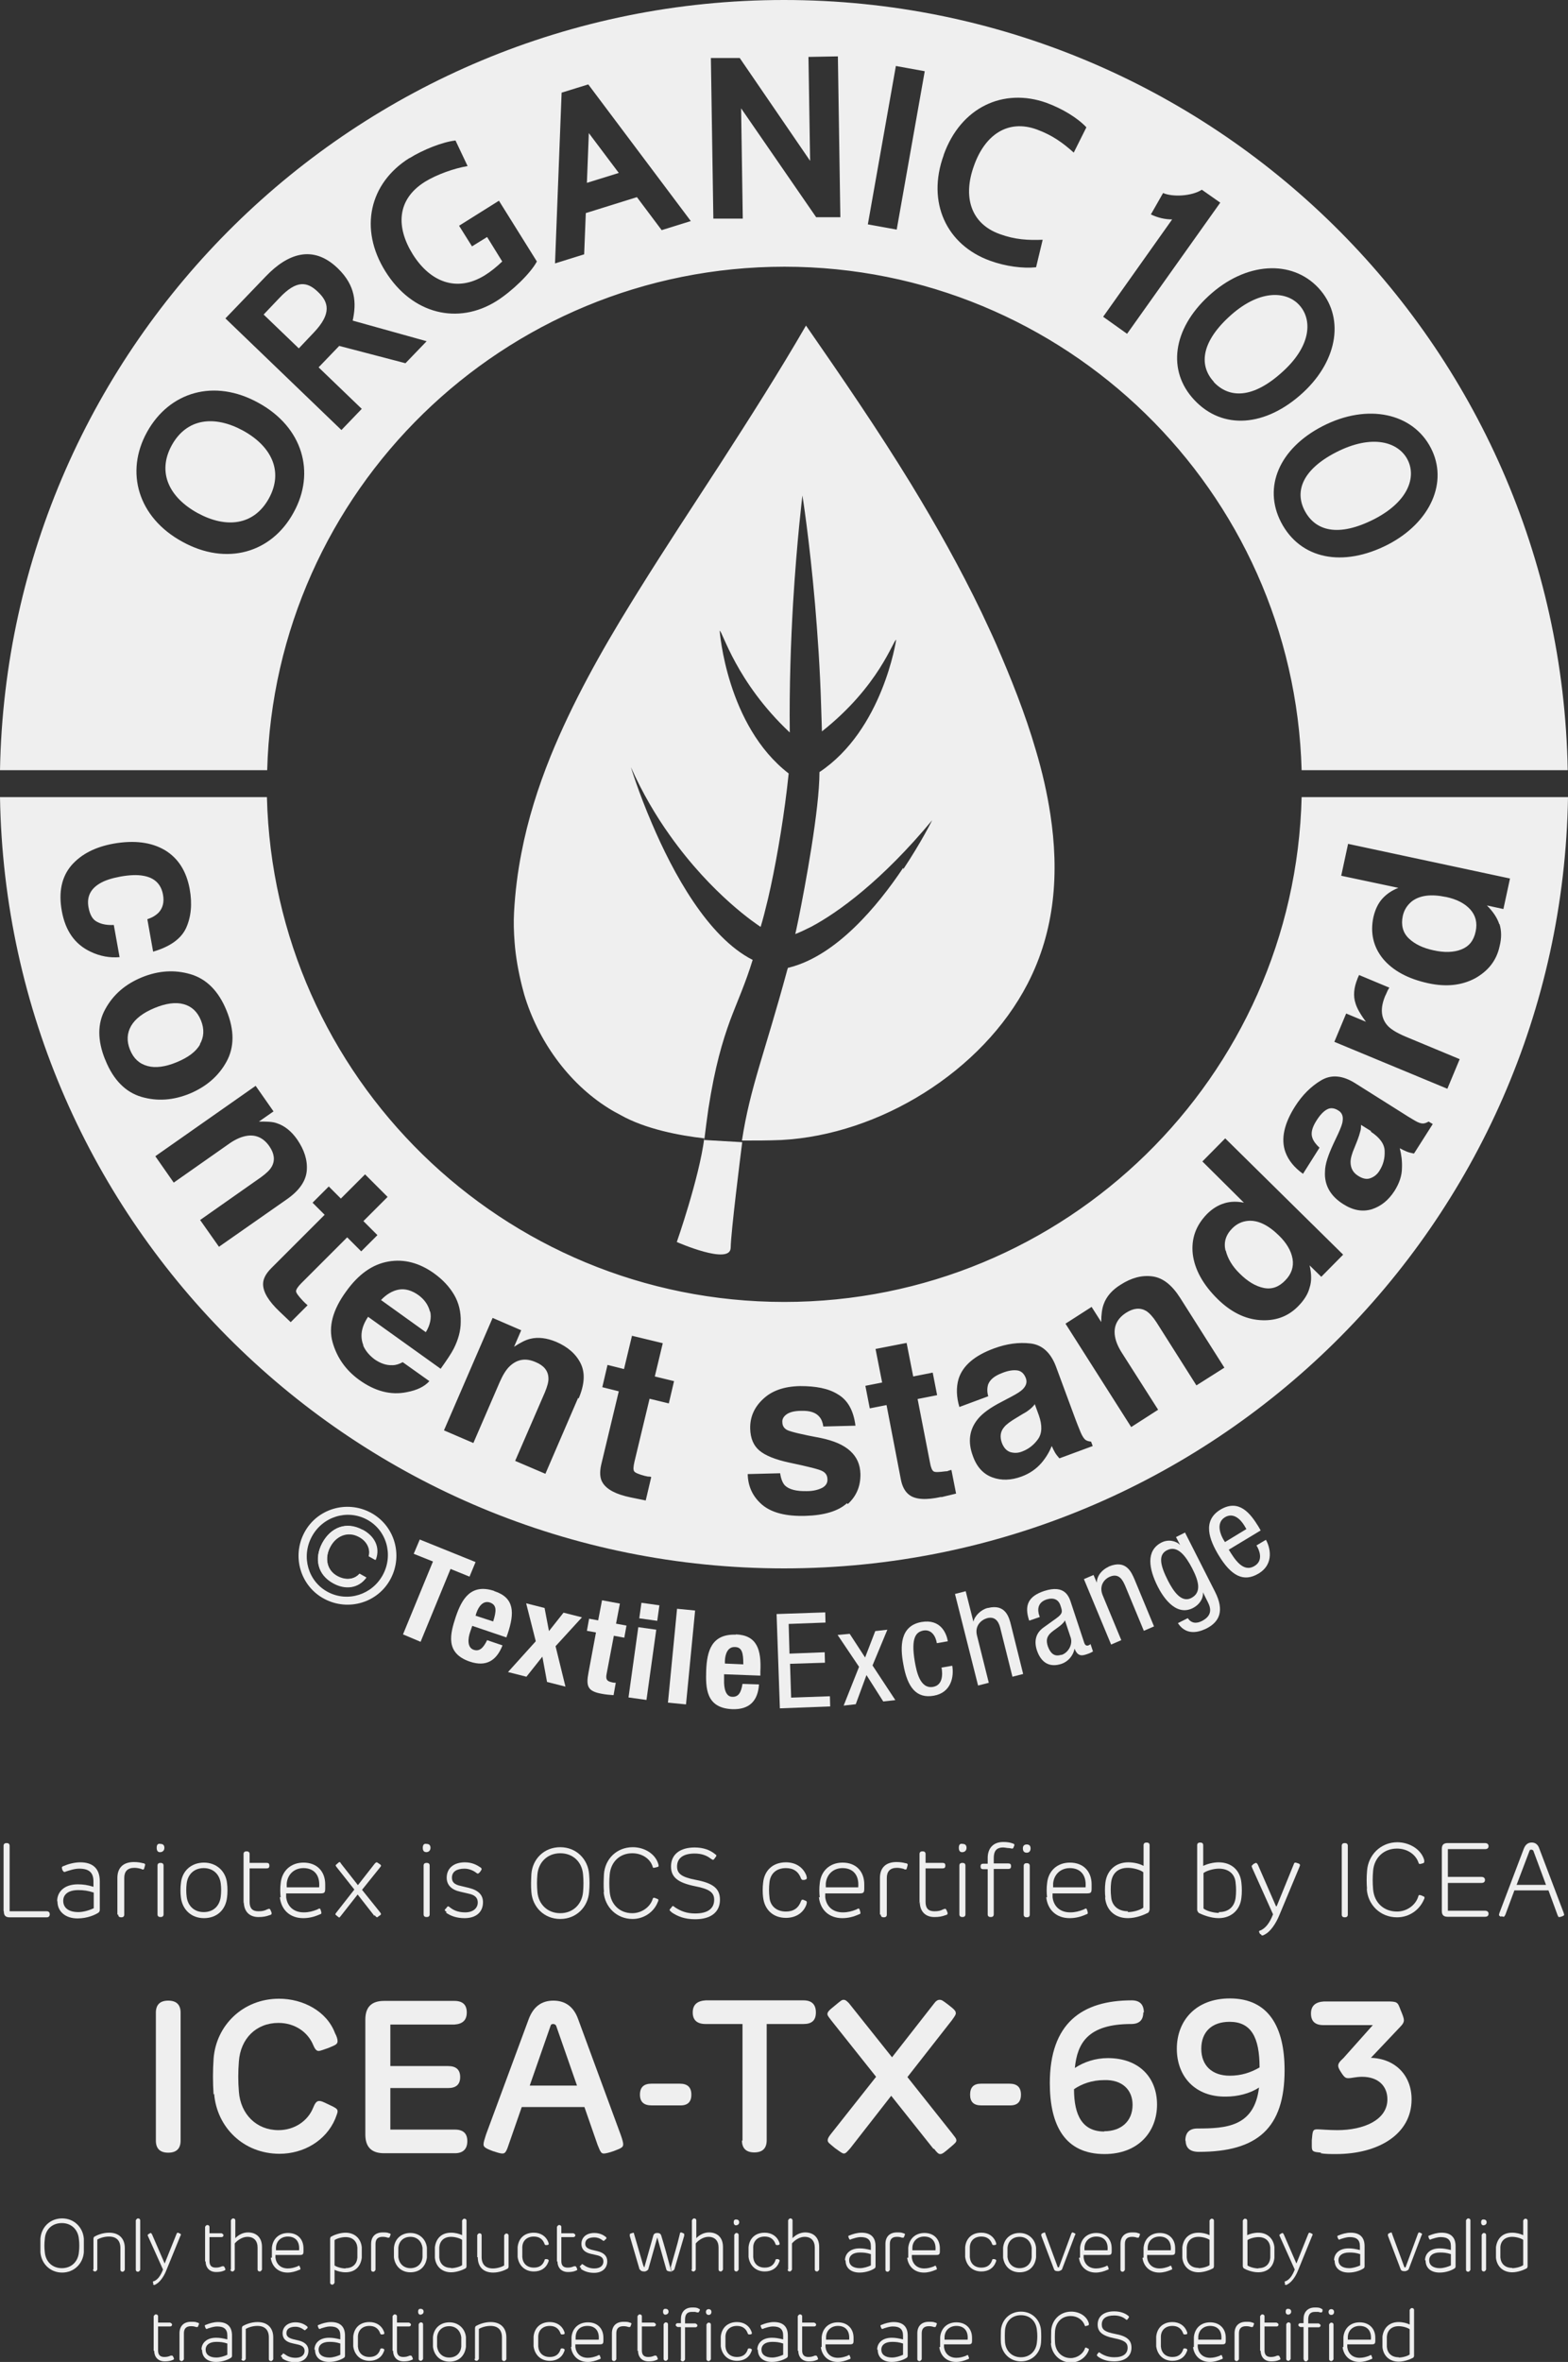 <?xml version="1.0" encoding="UTF-8"?>
<svg id="Livello_2" data-name="Livello 2" xmlns="http://www.w3.org/2000/svg" viewBox="0 0 57.04 85.9">
  <rect x="0" y="0" width="57.04" height="85.9" fill="#333333" stroke="none"/>
  <defs>
    <style>
      .cls-1 {
        fill: #efefef;
      }
    </style>
  </defs>
  <g id="uuid-f369e71c-c878-4a06-94ce-e486f441be12">
    <g id="uuid-1dece1e9-f470-4b99-9de0-53f31a9fe100">
      <g>
        <path class="cls-1" d="M13.66,56.74l-.25-.14c.07-.25-.05-.55-.37-.71-.4-.21-.82-.02-1.03.37-.21.4-.13.85.26,1.07.31.17.63.11.8-.09l.25.14c-.29.4-.77.44-1.19.21-.58-.31-.71-.9-.41-1.47.31-.57.87-.79,1.45-.48.42.22.66.63.48,1.1h0Z"/>
        <path class="cls-1" d="M47.46,18.57c.38.73,1.21.99,2.55.3,1.23-.64,1.52-1.53,1.19-2.16s-1.27-.94-2.6-.26c-1.24.64-1.5,1.43-1.14,2.12Z"/>
        <path class="cls-1" d="M28.53,9.7c10.22,0,18.54,8.15,18.82,18.31h9.68C56.75,12.49,44.09,0,28.52,0S.28,12.49,0,28.01h9.72c.27-10.16,8.59-18.31,18.82-18.31h-.01ZM52.05,16.29c.64,1.23,0,2.7-1.55,3.51-1.65.85-3.2.54-3.9-.81-.66-1.28-.06-2.68,1.51-3.49,1.65-.85,3.29-.47,3.94.79ZM47.96,10.47c.95,1.02.74,2.6-.55,3.8-1.36,1.26-2.94,1.38-3.97.27-.99-1.06-.78-2.57.52-3.77,1.36-1.26,3.04-1.33,4-.3ZM41.86,7.81l.45-.79c.34.15,1.04.12,1.41-.12l.67.47-3.39,4.77-.87-.62,2.51-3.54c-.26,0-.52-.06-.77-.18h0ZM34.33,5.63c.62-1.73,2.17-2.45,3.74-1.89.57.21,1.12.54,1.45.89l-.46.92c-.39-.35-.77-.63-1.34-.84-1.07-.39-1.9.21-2.29,1.32-.4,1.1-.14,2.09.93,2.48.57.21,1.05.23,1.57.21l-.24,1c-.47.05-1.11-.03-1.68-.24-1.57-.57-2.31-2.11-1.68-3.84h0ZM32.59,2.4l1.05.19-1.02,5.76-1.05-.19s1.02-5.76,1.02-5.76ZM26.91,2.11l2.56,3.74-.06-3.78,1.07-.02.09,5.85h-.88l-2.73-3.96.06,4.01h-1.07l-.09-5.84s1.05,0,1.05,0ZM20.43,3.37l.97-.3,3.73,4.97-1.06.33-.9-1.2-1.86.58-.06,1.5-1.06.33.24-6.21ZM14.9,5.75c.48-.3,1.2-.59,1.67-.64l.44.93c-.48.08-1.11.3-1.55.57-1.04.65-1.05,1.66-.45,2.63.63,1.01,1.6,1.41,2.63.77.21-.13.42-.3.63-.5l-.55-.89-.55.34-.47-.75,1.45-.91,1.38,2.21c-.23.43-.9,1.08-1.47,1.44-1.39.87-3.06.49-4.04-1.08-.97-1.55-.58-3.21.87-4.12h0ZM9.68,10.04c.78-.81,1.7-1.16,2.61-.28.65.63.68,1.26.54,1.9l2.69.75-.77.8-2.41-.63-.75.78,1.57,1.51-.74.77-4.22-4.06,1.48-1.54ZM6.63,19.7c-1.61-.88-2.09-2.53-1.28-3.99s2.44-1.95,4.05-1.06c1.61.88,2.09,2.53,1.28,3.99-.8,1.47-2.44,1.95-4.05,1.06Z"/>
        <polygon class="cls-1" points="21.42 4.84 21.35 6.65 22.51 6.29 21.42 4.84"/>
        <path class="cls-1" d="M44.15,13.89c.56.6,1.43.63,2.54-.4,1.02-.94,1.05-1.88.57-2.4s-1.48-.57-2.57.45c-1.02.95-1.06,1.78-.53,2.35h-.01Z"/>
        <path class="cls-1" d="M8.84,15.66c-1.03-.56-2.04-.46-2.59.53-.55,1-.08,1.91.94,2.47,1.03.56,2.04.46,2.59-.53.55-1,.08-1.91-.94-2.47Z"/>
        <path class="cls-1" d="M11.57,10.62c-.39-.38-.78-.45-1.41.22l-.57.6,1.28,1.23.54-.57c.67-.7.54-1.12.16-1.48Z"/>
        <path class="cls-1" d="M7.27,37.98c.15-.26.17-.55.04-.87s-.34-.51-.63-.59-.65-.03-1.06.14-.7.39-.85.65c-.15.26-.17.55-.04.87s.34.51.64.59c.29.08.65.03,1.06-.14s.7-.38.85-.65h0Z"/>
        <path class="cls-1" d="M15.64,47.7c-.06-.24-.2-.44-.42-.6-.24-.17-.48-.24-.71-.2-.23.04-.45.17-.65.38l1.63,1.17c.16-.26.21-.52.16-.75h-.01Z"/>
        <path class="cls-1" d="M37.65,51.06c-.05.07-.11.13-.17.18-.06.05-.15.12-.27.18l-.23.14c-.22.13-.37.24-.45.34-.14.16-.16.35-.09.56.07.19.17.3.31.35.14.04.28.04.43-.02.24-.09.43-.24.58-.45s.16-.5.03-.87l-.15-.41h0Z"/>
        <path class="cls-1" d="M49.88,41.14l-.37-.23c0,.09,0,.17-.03.25-.02.08-.05.18-.1.31l-.1.25c-.1.23-.15.41-.15.54,0,.21.08.38.27.5.17.11.32.14.45.09.14-.05.25-.14.33-.27.14-.22.2-.45.19-.71,0-.26-.18-.5-.5-.71v-.02Z"/>
        <path class="cls-1" d="M52.59,32.62c-.53-.11-.94-.06-1.23.16-.17.14-.28.31-.33.53-.07.33,0,.61.22.82s.52.35.89.43c.4.09.74.08,1.02-.03s.45-.32.52-.65c.07-.32,0-.59-.2-.81s-.5-.37-.88-.45h0Z"/>
        <path class="cls-1" d="M44.59,45.48c.07.29.24.58.51.84.29.29.58.46.87.52.29.06.55-.03.78-.27.23-.23.32-.5.27-.79s-.22-.58-.5-.85c-.39-.38-.76-.56-1.12-.53-.22.02-.41.11-.57.27-.24.24-.32.51-.25.81h.01Z"/>
        <path class="cls-1" d="M47.35,28.99c-.25,10.18-8.58,18.36-18.82,18.36s-18.57-8.18-18.82-18.36H0c.25,15.54,12.92,28.05,28.52,28.05s28.27-12.52,28.52-28.05h-9.69ZM2.25,33.14c-.13-.71,0-1.26.35-1.67.36-.41.87-.67,1.54-.79.75-.13,1.37-.05,1.86.24.48.29.78.76.9,1.41.1.55.05,1.02-.13,1.42-.18.39-.58.68-1.2.86l-.21-1.18c.16-.05.3-.13.41-.24.15-.16.21-.38.16-.65-.07-.39-.31-.62-.72-.69-.22-.04-.49-.03-.83.03-.32.06-.57.14-.75.25-.34.2-.48.49-.41.87.05.27.15.45.32.53.17.09.36.12.6.11l.21,1.17c-.35.03-.71-.03-1.06-.2-.57-.27-.91-.76-1.04-1.47h0ZM3.83,38.55c-.29-.71-.29-1.33,0-1.85.29-.53.73-.91,1.34-1.16.59-.24,1.18-.28,1.76-.11.58.17,1.02.61,1.31,1.32.29.71.29,1.33,0,1.86s-.74.91-1.33,1.16c-.61.25-1.19.29-1.77.12-.57-.17-1.01-.61-1.3-1.32v-.02ZM7.97,45.35l-.69-.98,2.22-1.56c.19-.14.32-.26.39-.39.12-.22.09-.47-.09-.73-.22-.32-.52-.45-.88-.37-.19.04-.4.14-.62.3l-1.98,1.39-.67-.96,3.65-2.56.65.93-.53.37c.27,0,.49,0,.65.06.28.09.53.29.74.59.26.38.38.75.35,1.13s-.27.73-.73,1.05l-2.46,1.72h0ZM10.57,48.08l-.4-.38c-.4-.38-.6-.71-.6-1,0-.19.1-.38.3-.58l1.94-1.94-.44-.44.59-.59.44.44.88-.88.82.82-.88.88.51.51-.59.59-.51-.51-1.67,1.67c-.13.13-.19.23-.19.29s.09.18.25.35c.02.02.05.05.08.08.03.03.06.05.09.08l-.62.62h0ZM13.21,48.93c.08.19.22.36.42.51.22.15.43.22.65.21.12,0,.24-.04.37-.11l.97.69c-.18.2-.45.33-.82.4-.58.12-1.16-.03-1.74-.45-.48-.35-.8-.8-.96-1.36s0-1.18.49-1.85c.45-.63.96-.99,1.54-1.09.57-.1,1.13.05,1.66.43.32.23.56.49.73.78.17.29.25.62.24.99,0,.32-.09.64-.25.96-.09.18-.26.43-.48.74l-2.64-1.89c-.25.37-.3.72-.17,1.04h-.01ZM21.03,50.84l-1.19,2.76-1.1-.47,1.08-2.49c.09-.22.14-.39.13-.53-.01-.26-.17-.45-.46-.57-.36-.16-.67-.11-.94.14-.14.13-.26.33-.37.58l-.96,2.22-1.07-.46,1.77-4.09,1.04.45-.26.6c.23-.15.42-.25.59-.29.29-.07.6-.03.94.11.42.18.72.44.89.78s.15.76-.07,1.28l-.02-.02ZM24.33,51.04l-.7-.17-.55,2.29c-.04.18-.05.29-.01.35.03.05.17.11.4.17.03,0,.07.02.11.02s.08,0,.11.02l-.2.85-.54-.11c-.54-.11-.88-.29-1.03-.54-.1-.16-.11-.38-.05-.65l.64-2.67-.6-.15.19-.81.6.15.29-1.21,1.12.27-.29,1.21.7.17s-.19.81-.19.81ZM30.81,54.67c-.32.29-.83.44-1.51.46-.7.02-1.22-.11-1.57-.4-.34-.29-.52-.66-.53-1.12l1.18-.03c.03.21.09.35.17.44.15.15.42.22.81.21.23,0,.41-.05.55-.12.13-.07.2-.18.19-.31,0-.13-.06-.23-.17-.29-.11-.07-.52-.17-1.23-.32-.51-.11-.87-.26-1.08-.44s-.32-.44-.33-.79c-.01-.41.14-.77.46-1.07.32-.31.77-.47,1.36-.48.56,0,1.02.08,1.37.3.36.21.57.59.64,1.14l-1.17.03c-.02-.15-.07-.27-.14-.35-.13-.16-.35-.23-.66-.22-.25,0-.43.05-.54.13s-.16.18-.15.28c0,.13.06.23.18.29s.53.16,1.23.29c.47.1.82.25,1.06.47s.36.49.37.83c.01.44-.14.81-.46,1.1l-.03-.03ZM34.24,54.44c-.54.12-.93.1-1.16-.07-.15-.11-.26-.3-.31-.57l-.52-2.7-.61.12-.16-.82.61-.12-.24-1.22,1.13-.22.24,1.22.71-.14.16.82-.71.14.45,2.31c.03.18.08.29.13.32.05.04.2.03.43,0,.03,0,.07,0,.11-.02s.08-.02.11-.03l.17.86s-.54.13-.54.13ZM38.54,53.04c-.06-.07-.12-.14-.16-.21s-.08-.15-.12-.24c-.09.22-.21.42-.37.61-.19.22-.43.39-.73.5-.38.14-.74.15-1.06.03-.33-.12-.57-.38-.71-.78-.19-.51-.13-.96.18-1.34.17-.21.46-.42.87-.63l.36-.19c.19-.1.33-.19.4-.26.13-.13.17-.26.12-.4-.06-.17-.17-.27-.31-.29-.14-.02-.33,0-.57.1-.26.1-.42.23-.49.4-.04.12-.05.27,0,.44l-1.05.39c-.11-.37-.12-.71-.03-1.02.15-.48.58-.85,1.29-1.11.46-.17.9-.23,1.33-.18.42.05.73.33.92.83l.71,1.92c.05.13.11.29.19.48.06.14.12.23.17.27s.12.06.21.07l.06.16-1.19.44h-.01ZM43.52,50.38l-1.45-2.29c-.13-.2-.25-.33-.37-.41-.22-.13-.46-.11-.73.06-.33.21-.47.5-.41.86.03.19.12.4.27.63l1.3,2.04-.98.63-2.39-3.76.95-.61.35.55c0-.27.03-.49.09-.65.1-.28.31-.52.62-.71.39-.25.77-.35,1.15-.3s.71.31,1.01.78l1.61,2.54-1.01.64h-.01ZM48.08,46.45l-.44-.43c.07.31.08.57,0,.81-.06.24-.21.47-.43.69-.37.37-.83.53-1.38.49-.55-.04-1.06-.3-1.53-.76-.54-.53-.84-1.08-.91-1.64-.06-.56.11-1.04.52-1.46.19-.19.4-.32.63-.39s.47-.07.71-.02l-1.51-1.5.83-.84,4.29,4.23-.8.81h0ZM51.42,41.95c-.1-.02-.18-.04-.25-.07s-.16-.07-.25-.12c.06.23.09.47.08.71,0,.29-.1.57-.27.84-.22.34-.49.56-.83.67-.34.1-.68.04-1.04-.19-.46-.29-.69-.69-.66-1.18,0-.27.12-.61.31-1.02l.17-.36c.09-.2.15-.35.16-.45.03-.18-.02-.31-.15-.39-.15-.1-.3-.11-.42-.04-.13.07-.26.21-.39.42-.15.24-.2.44-.14.61.04.12.13.24.26.36l-.6.95c-.32-.23-.53-.49-.64-.79-.17-.47-.05-1.03.35-1.66.26-.41.58-.73.95-.95s.78-.18,1.23.1l1.73,1.09c.12.08.27.17.44.27.13.08.23.11.3.11s.14-.03.21-.07l.15.09-.68,1.07h-.02ZM52.66,39.6l-4.12-1.71.43-1.03.72.3c-.21-.28-.33-.5-.38-.67-.09-.27-.06-.57.07-.89,0-.02.02-.04.02-.05s.02-.04.04-.09l1.1.46c-.04.06-.07.12-.09.17s-.04.09-.06.13c-.18.43-.16.78.06,1.05.12.15.35.29.68.43l1.97.82-.45,1.08h0ZM54.55,33.61c.07.23.08.5,0,.81-.11.51-.41.89-.89,1.16-.49.26-1.05.32-1.7.18-.74-.16-1.29-.46-1.65-.89-.35-.43-.47-.94-.35-1.51.06-.26.16-.49.32-.67.16-.18.36-.31.59-.4l-2.08-.44.25-1.16,5.89,1.26-.24,1.11-.6-.13c.22.22.37.44.45.68Z"/>
        <path class="cls-1" d="M32.85,31.57c-.93,1.39-2.42,3.17-4.11,3.61,0,0-.06.02-.08.02,0,.02-.02.06-.02.07-.83,3.07-1.35,4.26-1.65,6.21.49,0,.98,0,1.44-.02,3.56-.19,7.3-2.49,8.95-5.68,1.01-1.95,1.15-4.06.83-6.16-.12-.79-.3-1.57-.53-2.34h0c-.39-1.34-.91-2.63-1.44-3.85-.17-.39-.36-.78-.54-1.17-.77-1.6-1.64-3.15-2.56-4.66-1.2-1.96-2.51-3.87-3.82-5.76-.99,1.71-2.05,3.37-3.12,5.03h0c-1,1.54-2.01,3.07-2.98,4.63-.09.14-.17.28-.26.42-1.1,1.78-2.14,3.64-2.93,5.58h0c-.46,1.14-.83,2.31-1.06,3.51h0c-.14.71-.23,1.43-.27,2.16-.02.35-.01.73.02,1.1.04.54.14,1.08.27,1.6.03.1.05.2.08.3.49,1.65,1.59,3.21,3.06,4.13.14.09.29.17.44.25.92.52,2.17.75,3.05.85-.19,1.46-1,3.77-1,3.77,0,0,1.95.86,1.96.21.01-.59.36-3.37.42-3.84l-1.38-.08c.05-.42.1-.79.15-1.14.24-1.54.51-2.44.79-3.21h0c.27-.72.55-1.32.82-2.2-1.64-.83-2.91-3.19-3.66-4.95h0c-.5-1.16-.77-2.06-.77-2.06.42.94.91,1.77,1.41,2.47h0c1.55,2.19,3.19,3.26,3.31,3.34.08-.26.17-.61.27-1.03.25-1.07.52-2.58.69-4.01h0c.02-.18.04-.36.06-.54-2.26-1.74-2.51-5.19-2.51-5.19.1,0,.59,1.86,2.55,3.7-.02-1.69.04-3.32.12-4.7.14-2.31.34-3.92.34-3.92,0,0,.25,1.55.46,3.96.09,1.07.18,2.32.22,3.68h0c.01.31.02.62.03.94,2.09-1.65,2.6-3.34,2.7-3.33,0,0-.48,3.27-2.79,4.81,0,1.36-.52,4.14-.76,5.33h0c-.06.31-.11.51-.12.56.16-.06.35-.15.57-.26,1-.53,2.59-1.69,4.41-3.88,0,0-.39.79-1.05,1.78h0v-.04Z"/>
        <path class="cls-1" d="M13.48,55.01c-.87-.46-1.95-.14-2.41.73s-.14,1.95.73,2.41,1.95.14,2.41-.73.14-1.95-.73-2.41ZM13.93,57.27c-.39.73-1.28,1.01-2,.63-.72-.38-.98-1.28-.59-2.01.39-.73,1.28-1.01,2-.63.72.38.98,1.28.59,2.01Z"/>
        <path class="cls-1" d="M13.18,55.63c-.58-.31-1.14-.09-1.45.48-.31.57-.17,1.16.41,1.47.42.22.9.19,1.19-.21l-.25-.14c-.17.2-.48.26-.8.09-.4-.21-.48-.67-.26-1.07.21-.4.63-.59,1.03-.37.31.17.44.46.37.71l.25.14c.18-.47-.06-.88-.48-1.1h0Z"/>
        <polygon class="cls-1" points="17.3 56.81 15.27 55.99 15.05 56.51 15.75 56.79 14.66 59.44 15.3 59.71 16.39 57.06 17.08 57.34 17.3 56.81"/>
        <path class="cls-1" d="M17.98,57.86c-.85-.28-1.18.29-1.4.94-.2.61-.4,1.32.51,1.63.59.2.97-.03,1.19-.59l-.56-.19c-.14.29-.28.42-.49.35-.23-.08-.22-.39-.12-.67l.07-.2,1.24.42.05-.14c.25-.75.25-1.3-.48-1.54h-.01ZM17.94,58.97l-.64-.21.03-.1c.08-.23.24-.46.49-.38.26.09.24.31.12.69Z"/>
        <polygon class="cls-1" points="20.5 58.65 19.97 59.32 19.81 58.48 19.14 58.31 19.49 59.69 18.48 60.81 19.15 60.98 19.73 60.25 19.9 61.17 20.57 61.34 20.21 59.87 21.17 58.82 20.5 58.65"/>
        <path class="cls-1" d="M22.55,58.32l-.65-.12-.14.73-.33-.06-.08.44.33.06-.27,1.45c-.1.51-.03.69.48.78.15.03.29.04.43.05l.08-.45s-.1,0-.15-.02c-.19-.04-.22-.12-.18-.32l.26-1.37.38.07.08-.44-.38-.07.14-.73Z"/>
        <rect class="cls-1" x="23.34" y="58.29" width=".57" height=".66" transform="translate(-37.7 73.92) rotate(-82.06)"/>
        <rect class="cls-1" x="22.08" y="60.17" width="2.58" height=".66" transform="translate(-39.78 75.29) rotate(-82.06)"/>
        <rect class="cls-1" x="23.08" y="59.92" width="3.43" height=".66" transform="translate(-37.57 79.11) rotate(-84.46)"/>
        <path class="cls-1" d="M26.77,59.45c-.89-.03-1.05.6-1.08,1.29-.02.64-.02,1.38.95,1.42.62.02.93-.3.97-.9l-.6-.02c-.05.32-.15.48-.37.47-.24,0-.31-.31-.3-.61v-.21l1.32.05v-.15c.04-.79-.12-1.32-.89-1.35h0ZM26.37,60.5v-.1c.01-.24.1-.51.36-.5.27,0,.31.23.31.63l-.68-.03h.01Z"/>
        <polygon class="cls-1" points="28.78 61.74 28.74 60.51 30.01 60.47 30 60.09 28.72 60.14 28.69 59.06 30.03 59.01 30.02 58.64 28.25 58.7 28.37 62.13 30.2 62.06 30.19 61.69 28.78 61.74"/>
        <polygon class="cls-1" points="32.28 59.27 31.84 59.32 31.47 60.28 30.91 59.42 30.47 59.46 31.25 60.62 30.69 62.03 31.13 61.98 31.52 60.92 32.13 61.88 32.57 61.83 31.74 60.57 32.28 59.27"/>
        <path class="cls-1" d="M34.25,60.64c.05.27.04.65-.31.71-.48.08-.6-.58-.66-.91-.16-.93.07-1.09.31-1.14.3-.05.45.21.49.46l.4-.07c-.05-.29-.26-.82-.96-.7-.78.14-.78.89-.66,1.53.15.87.49,1.26,1.11,1.15.63-.11.74-.69.67-1.09l-.4.07h0Z"/>
        <path class="cls-1" d="M35.92,58.48c-.22.06-.46.27-.51.5h0l-.28-1.11-.39.1.84,3.33.39-.1-.43-1.72c-.09-.36.16-.57.37-.63.35-.09.45.22.49.41l.43,1.72.39-.1-.44-1.77c-.07-.29-.2-.79-.84-.63h-.02Z"/>
        <path class="cls-1" d="M39.6,59.84c-.12.04-.15-.06-.18-.16l-.45-1.36c-.08-.26-.23-.7-.98-.46-.58.19-.74.52-.55,1.08l.38-.13v-.02c-.04-.09-.17-.48.25-.62.26-.08.44,0,.51.23.07.21.09.28-.16.46l-.46.33c-.28.2-.35.49-.24.83.15.44.45.64.9.49.23-.08.42-.29.47-.55h0c.12.31.3.25.45.2.1-.03.19-.08.22-.1l-.09-.27s-.03.04-.08.05h0ZM38.61,60.18c-.26.09-.4-.06-.49-.3-.07-.21-.04-.33.06-.45.14-.16.47-.31.56-.5l.21.63c.08.25-.09.55-.34.63h0Z"/>
        <path class="cls-1" d="M40.33,56.98c-.23.1-.43.32-.43.58h0l-.12-.28-.35.15.99,2.38.37-.16-.68-1.64c-.14-.35.07-.59.27-.67.34-.14.47.15.55.33l.68,1.64.37-.16-.7-1.69c-.12-.28-.31-.75-.94-.49h-.01Z"/>
        <path class="cls-1" d="M43.12,55.73l-.34.17.15.29h0c-.14-.15-.43-.22-.68-.09-.58.3-.45.97-.14,1.59.15.3.63,1.13,1.29.79.23-.12.38-.34.36-.57h0l.15.3c.08.16.28.5-.18.74-.19.1-.39.1-.52-.1l-.36.18c.35.54.9.26,1.05.19.46-.24.65-.64.3-1.33l-1.09-2.15h0ZM43.33,58.12c-.36.18-.65-.26-.84-.63-.28-.55-.37-.94-.04-1.11.39-.2.69.22.92.66.24.47.35.88-.04,1.08Z"/>
        <path class="cls-1" d="M45.71,56.21c.1.16.26.54-.07.74-.42.26-.73-.25-.94-.59l1.16-.7-.08-.14c-.29-.47-.7-1.02-1.38-.62-.68.41-.4,1.11-.07,1.66.46.76.91.99,1.45.67.6-.36.41-.99.27-1.23l-.35.21h0ZM44.56,56.08l-.05-.08c-.08-.13-.31-.6.05-.82.3-.18.56.06.71.31l.07.12-.79.48h.01Z"/>
      </g>
      <g>
        <g>
          <path class="cls-1" d="M5.67,77.85v-4.65c0-.29.15-.44.45-.44s.45.15.45.44v4.65c0,.29-.15.44-.45.44s-.45-.15-.45-.44Z"/>
          <path class="cls-1" d="M7.77,76.18c-.03-.45-.03-.87,0-1.31.09-1.21,1.07-2.18,2.38-2.18.87,0,1.74.45,2.04,1.26.05.09.09.2.09.28,0,.11-.06.14-.33.25-.17.06-.3.11-.36.11-.09,0-.14-.09-.19-.2-.19-.48-.67-.82-1.27-.82-.81,0-1.38.57-1.44,1.4-.03.37-.03.75,0,1.1.06.82.64,1.4,1.44,1.4.59,0,1.07-.34,1.26-.81.06-.14.11-.25.22-.25.08,0,.12.02.33.12.3.14.34.17.34.26,0,.06-.05.17-.09.28-.34.79-1.15,1.26-2.02,1.26-1.31,0-2.28-.96-2.38-2.18l-.02.02h0Z"/>
          <path class="cls-1" d="M13.29,77.61v-4.16c0-.46.23-.68.68-.68h2.56c.3,0,.45.14.45.42s-.15.42-.45.44h-2.33v1.51h2.1c.29,0,.44.13.44.4s-.15.4-.44.4h-2.1v1.51h2.35c.3,0,.45.14.45.42s-.15.44-.45.44h-2.58c-.46,0-.68-.23-.68-.68v-.02Z"/>
          <path class="cls-1" d="M17.95,78.24c-.3-.11-.36-.16-.36-.25,0-.08.03-.17.09-.36l1.55-4.19c.17-.46.47-.68.9-.68s.74.22.9.67l1.55,4.21c.06.17.09.28.09.34,0,.11-.05.14-.34.25-.17.06-.3.09-.36.09-.09,0-.12-.03-.23-.31l-.48-1.38h-2.28l-.48,1.38c-.09.28-.14.31-.23.31-.06,0-.17-.03-.34-.09l.02.02h0ZM20.99,75.85l-.76-2.18s-.03-.06-.11-.06c-.05,0-.08.02-.09.06l-.76,2.18s1.72,0,1.72,0Z"/>
          <path class="cls-1" d="M23.28,76.18c0-.27.14-.4.42-.4h1.03c.28,0,.42.13.42.4s-.14.4-.42.39h-1.03c-.28,0-.42-.13-.42-.39Z"/>
          <path class="cls-1" d="M27.01,77.85v-4.24h-1.34c-.31,0-.47-.14-.47-.42s.16-.42.47-.44h3.56c.3,0,.45.15.45.44s-.15.42-.45.42h-1.34v4.23c0,.29-.15.44-.45.44s-.45-.15-.45-.44l.02.02h0Z"/>
          <path class="cls-1" d="M33.94,78.13l-1.52-1.91-1.49,1.91c-.11.12-.16.19-.23.19-.06,0-.12-.05-.33-.2-.2-.17-.26-.2-.26-.28s.06-.16.14-.26l1.62-2.05-1.63-2.05c-.08-.11-.14-.17-.14-.23,0-.08.06-.14.26-.3.23-.19.26-.22.33-.22s.12.05.19.12l1.57,1.97,1.54-1.97c.06-.08.12-.12.19-.12.08,0,.12.03.33.19.22.17.26.22.26.3,0,.06-.05.12-.14.25l-1.62,2.07,1.62,2.04c.09.12.16.19.16.26,0,.06-.02.09-.25.28-.2.17-.26.22-.34.22-.06,0-.12-.06-.22-.19h-.02l-.02-.02Z"/>
          <path class="cls-1" d="M35.29,76.18c0-.27.13-.4.4-.4h1.03c.28,0,.42.13.42.4s-.14.4-.42.39h-1.03c-.27,0-.4-.13-.4-.39Z"/>
          <path class="cls-1" d="M41.59,73.19c0,.28-.15.42-.44.42-1.58,0-1.96.7-2.05,1.6.33-.22.75-.36,1.2-.36,1.13,0,1.79.7,1.79,1.69s-.68,1.8-1.91,1.8c-1.44,0-1.99-1.04-1.99-2.58,0-2.18,1.17-3.01,2.98-3.01.29,0,.44.15.44.44h-.02ZM40.17,77.51c.61,0,1.03-.36,1.03-.96,0-.54-.37-.92-1.03-.9-.45,0-.82.14-1.1.33,0,.96.31,1.54,1.1,1.54h0Z"/>
          <path class="cls-1" d="M43.12,77.85c0-.29.15-.44.44-.44,1.04,0,2.07-.06,2.24-1.49-.33.22-.78.33-1.2.33-1.12.02-1.79-.73-1.79-1.74s.68-1.83,1.93-1.83c1.41,0,1.99,1.04,1.99,2.61,0,2.1-.98,2.97-3.12,2.97-.32,0-.48-.14-.48-.42v.02h0ZM44.73,75.49c.42,0,.76-.11,1.09-.3,0-1.1-.31-1.66-1.09-1.66-.65,0-1.03.37-1.03.98s.39.98,1.04.98h-.02,0Z"/>
          <path class="cls-1" d="M48.06,78.29c-.28-.03-.34-.03-.34-.23v-.22c.03-.34.03-.4.2-.4.11,0,.42.03.73.03.96,0,1.82-.37,1.82-1.12,0-.48-.33-.82-.92-.82-.23,0-.37.05-.5.05-.09,0-.14-.02-.25-.19-.08-.12-.12-.2-.12-.26,0-.09.06-.16.19-.28l1.07-1.2h-1.8c-.3,0-.45-.14-.45-.42s.16-.42.47-.44h2.28c.4,0,.4.02.51.31.08.19.12.3.12.37s-.03.14-.14.25l-1.06,1.12c.89.03,1.48.64,1.48,1.51,0,1.27-1.21,1.99-2.75,1.99-.19,0-.4,0-.56-.03l.02-.02h0Z"/>
        </g>
        <g>
          <path class="cls-1" d="M1.47,81.91c0-.17,0-.33,0-.49.03-.42.35-.74.79-.74s.76.33.79.74v.49c-.03.41-.35.74-.79.74s-.76-.33-.79-.74ZM2.25,82.49c.35,0,.59-.24.62-.58.02-.16.02-.32,0-.48-.03-.34-.27-.58-.62-.58s-.6.23-.62.58c-.02.16-.02.32,0,.48.03.34.27.58.62.58Z"/>
          <path class="cls-1" d="M3.4,82.55v-1.13s0-.06.04-.08c.09-.05.29-.14.53-.14.36,0,.57.21.57.56v.79s-.03.07-.08.07-.08-.03-.08-.07v-.79c0-.27-.14-.42-.42-.42-.16,0-.32.05-.42.11v1.09s-.03.07-.08.07-.08-.03-.08-.07c0,0,.02,0,.02,0Z"/>
          <path class="cls-1" d="M4.94,82.55v-1.8s.03-.07.08-.07.08.03.08.07v1.8s-.03.07-.08.07-.08-.03-.08-.07Z"/>
          <path class="cls-1" d="M5.59,83.06s-.03-.05-.03-.06c0-.02,0-.03.05-.04.13-.06.23-.19.32-.42l-.54-1.2s-.02-.05-.02-.05,0-.02.05-.05c.04-.02.05-.03.06-.03.02,0,.03.02.05.05l.46,1.06s0,0,0,0,0,0,0,0l.43-1.07s.02-.05.04-.05c0,0,.03,0,.06.02.05.02.06.03.06.05,0,0,0,.02-.02.05l-.51,1.25c-.09.23-.23.42-.37.5-.03.02-.05.03-.07.03s-.03,0-.05-.05h0Z"/>
          <path class="cls-1" d="M7.46,82.25v-1.26s.03-.07.08-.07.08.03.08.07v.23h.44s.07.03.07.07-.03.07-.07.07h-.44v.87c0,.16.07.24.23.24.1,0,.16-.02.23-.05,0,0,.03,0,.05,0s.03.02.05.06.02.05.02.06-.02.03-.05.04c-.09.04-.18.05-.29.05-.23,0-.38-.15-.38-.39h0Z"/>
          <path class="cls-1" d="M8.4,82.55v-1.8s.03-.07.08-.07.08.03.08.07v.65c.11-.12.28-.21.46-.21.3,0,.51.18.51.53v.82s-.03.07-.08.07-.08-.03-.08-.07v-.8c0-.24-.13-.39-.37-.39-.18,0-.36.12-.46.24v.95s-.03.07-.08.07-.08-.03-.08-.07h.02Z"/>
          <path class="cls-1" d="M9.89,82.1c0-.1,0-.25,0-.35.03-.33.26-.54.59-.54.35,0,.56.23.56.56v.1c0,.11-.02.14-.13.14h-.89v.1c.03.23.19.39.45.39.13,0,.23-.03.34-.07.04-.02.05-.03.06-.03s.03,0,.04.05c.02.04.02.05.02.06,0,.02,0,.03-.04.04-.14.06-.28.1-.43.1-.34,0-.57-.22-.61-.54,0,0,.03,0,.03,0ZM10.88,81.84c.03-.33-.14-.5-.41-.5-.24,0-.42.16-.43.4v.1h.85,0Z"/>
          <path class="cls-1" d="M12.01,83.02v-1.6s0-.06.04-.08c.09-.05.31-.14.52-.14.34,0,.56.22.59.53,0,.11,0,.28,0,.38-.04.32-.24.53-.59.53-.15,0-.3-.04-.4-.09v.47s-.03.07-.08.07-.08-.03-.08-.07ZM12.57,82.49c.26,0,.41-.15.43-.38,0-.11,0-.26,0-.37-.02-.23-.17-.38-.43-.38-.14,0-.32.05-.4.11v.92c.08.06.26.11.4.11h0Z"/>
          <path class="cls-1" d="M13.5,82.55v-.94c0-.26.15-.42.42-.42.1,0,.17,0,.23.03.03,0,.06.02.06.04,0,0,0,.02-.02.06-.02.05-.02.06-.04.06s-.04,0-.05,0c-.05-.02-.11-.03-.18-.03-.18,0-.26.09-.26.26v.94s-.03.07-.08.07-.08-.03-.08-.07Z"/>
          <path class="cls-1" d="M14.33,82.1c0-.1,0-.25,0-.35.03-.33.27-.54.6-.54s.57.23.6.54c0,.1,0,.25,0,.35-.04.33-.26.54-.6.54s-.56-.23-.6-.54ZM14.93,82.49c.25,0,.42-.16.44-.4,0-.11,0-.23,0-.34-.03-.23-.19-.4-.44-.4s-.42.16-.44.4c0,.11,0,.23,0,.34.03.23.19.4.44.4Z"/>
          <path class="cls-1" d="M15.82,82.11c0-.11,0-.27,0-.38.04-.32.24-.53.59-.53.15,0,.3.04.4.09v-.53s.03-.07.08-.07.08.03.08.07v1.66s0,.06-.04.08c-.09.05-.31.14-.52.14-.34,0-.56-.22-.59-.53ZM16.41,82.49c.14,0,.32-.05.4-.11v-.92c-.08-.06-.26-.11-.4-.11-.26,0-.41.15-.43.38,0,.11,0,.26,0,.37.02.23.17.38.43.38h0Z"/>
          <path class="cls-1" d="M17.36,82.08v-.79s.03-.07.08-.07.08.03.08.07v.79c0,.27.14.42.41.42.15,0,.32-.05.41-.11v-1.09s.03-.07.08-.07.08.03.08.07v1.13s0,.06-.04.08c-.09.05-.29.14-.52.14-.36,0-.56-.21-.56-.56h-.02Z"/>
          <path class="cls-1" d="M18.83,82.11c0-.11,0-.27,0-.38.03-.32.24-.53.59-.53.25,0,.44.13.52.33.02.05.02.06.02.07,0,.03,0,.04-.06.05h-.05s-.03,0-.04-.04c-.06-.17-.19-.27-.39-.27-.25,0-.41.15-.42.38,0,.11,0,.26,0,.37.02.23.17.38.42.38.2,0,.33-.09.39-.27,0-.03.02-.04.04-.04,0,0,.03,0,.05,0,.05.02.06.03.06.05,0,0,0,.03-.02.07-.08.21-.27.33-.52.33-.33,0-.55-.22-.59-.53Z"/>
          <path class="cls-1" d="M20.26,82.25v-1.26s.03-.07.08-.07.08.03.08.07v.23h.44s.07.03.07.07-.03.07-.07.07h-.44v.87c0,.16.07.24.23.24.1,0,.16-.02.23-.05,0,0,.03,0,.05,0s.03.02.05.06c.01.03.02.05.02.06,0,.02-.02.03-.05.04-.09.04-.18.05-.29.05-.23,0-.38-.15-.38-.39h0Z"/>
          <path class="cls-1" d="M21.14,82.49s-.05-.04-.05-.05,0-.02.04-.05c.03-.04.04-.05.05-.05,0,0,.03.02.05.03.08.06.2.13.39.13.22,0,.33-.11.33-.25,0-.12-.06-.19-.23-.23l-.22-.05c-.23-.05-.35-.17-.35-.36,0-.24.18-.4.47-.4.19,0,.32.07.4.13.03.02.04.04.04.05,0,.02,0,.03-.04.06s-.05.05-.06.05-.03-.02-.05-.03c-.06-.05-.17-.1-.29-.1-.21,0-.33.08-.33.23,0,.1.05.17.23.22l.21.05c.25.06.36.19.36.37,0,.25-.18.42-.48.42-.19,0-.35-.05-.49-.15,0,0,.02,0,.02,0Z"/>
          <path class="cls-1" d="M23.27,82.55l-.36-1.23s0-.05,0-.05c0-.02,0-.03.06-.05.04,0,.05-.02.06-.02.03,0,.03.02.04.06.12.41.23.79.35,1.2.08.28.09.28,0,.02-.12-.4,0,0,.02-.02.11-.39.22-.78.33-1.17.02-.05.06-.08.14-.08s.12.03.14.08c.12.39.23.79.33,1.17.07.26.08.26.02,0-.09-.38,0,0,0,0,.11-.41.23-.78.33-1.21,0-.04.02-.06.04-.06,0,0,.04,0,.06.02.06.02.06.03.06.05,0,0,0,.02,0,.05l-.36,1.23s-.06.07-.14.07c-.09,0-.14-.03-.15-.07l-.33-1.17s0,0,0,0,0,0,0,0l-.33,1.17s-.06.07-.14.07-.14-.02-.15-.07h0Z"/>
          <path class="cls-1" d="M25.17,82.55v-1.8s.03-.07.08-.07.08.03.08.07v.65c.11-.12.28-.21.46-.21.3,0,.51.18.51.53v.82s-.03.07-.08.07-.08-.03-.08-.07v-.8c0-.24-.13-.39-.37-.39-.18,0-.36.12-.46.24v.95s-.03.07-.08.07-.08-.03-.08-.07h.02Z"/>
          <path class="cls-1" d="M26.79,80.72c.06,0,.1.04.1.1s-.04.1-.1.11-.1-.03-.1-.11.04-.11.1-.1ZM26.71,82.54v-1.26s.03-.07.08-.07.08.03.08.07v1.26s-.03.07-.08.07-.08-.03-.08-.07Z"/>
          <path class="cls-1" d="M27.23,82.11c0-.11,0-.27,0-.38.03-.32.24-.53.59-.53.25,0,.44.13.52.33.02.05.02.06.02.07,0,.03,0,.04-.06.05h-.05s-.03,0-.04-.04c-.06-.17-.19-.27-.39-.27-.25,0-.41.15-.42.38,0,.11,0,.26,0,.37.02.23.17.38.42.38.2,0,.33-.09.39-.27,0-.03.02-.04.04-.04,0,0,.03,0,.05,0,.05.02.06.03.06.05,0,0,0,.03-.02.07-.08.21-.27.33-.52.33-.33,0-.55-.22-.59-.53Z"/>
          <path class="cls-1" d="M28.67,82.55v-1.8s.03-.07.08-.07.08.03.08.07v.65c.11-.12.28-.21.46-.21.3,0,.51.18.51.53v.82s-.03.07-.08.07-.08-.03-.08-.07v-.8c0-.24-.13-.39-.37-.39-.18,0-.36.12-.46.24v.95s-.03.07-.08.07-.08-.03-.08-.07h.02Z"/>
          <path class="cls-1" d="M30.74,82.2c0-.23.18-.43.53-.43.14,0,.24.02.41.06v-.14c0-.23-.12-.33-.37-.33-.13,0-.26.05-.33.07-.03.02-.05.02-.05.02-.02,0-.03,0-.05-.05-.02-.05-.02-.05-.02-.06,0-.02,0-.03.04-.04.12-.05.28-.1.44-.1.32,0,.51.15.51.49v.74s0,.05-.04.07c-.07.05-.28.15-.54.15-.32,0-.51-.17-.51-.44h0ZM31.28,82.49c.14,0,.29-.05.4-.1v-.41c-.15-.05-.26-.06-.4-.06-.26,0-.39.12-.39.28,0,.18.14.29.39.29Z"/>
          <path class="cls-1" d="M32.21,82.55v-.94c0-.26.15-.42.42-.42.1,0,.17,0,.23.03.03,0,.06.02.06.04,0,0,0,.02-.02.06-.02.05-.02.06-.04.06s-.04,0-.05,0c-.05-.02-.11-.03-.18-.03-.18,0-.26.09-.26.26v.94s-.03.07-.08.07-.08-.03-.08-.07Z"/>
          <path class="cls-1" d="M33.04,82.1v-.35c.03-.33.26-.54.59-.54.35,0,.56.23.56.56v.1c0,.11-.02.14-.13.14h-.89v.1c.03.23.19.39.45.39.13,0,.23-.03.34-.07.04-.02.05-.03.06-.03s.03,0,.04.05c.02.04.02.05.02.06,0,.02,0,.03-.04.04-.14.06-.28.1-.43.1-.34,0-.57-.22-.61-.54,0,0,.03,0,.03,0ZM34.03,81.84c.03-.33-.14-.5-.41-.5-.24,0-.42.16-.43.4v.1h.85,0Z"/>
          <path class="cls-1" d="M35.11,82.11v-.38c.03-.32.24-.53.59-.53.25,0,.44.13.52.33.02.05.02.06.02.07,0,.03,0,.04-.06.05h-.05s-.03,0-.04-.04c-.06-.17-.19-.27-.39-.27-.25,0-.41.15-.42.38v.37c.02.23.17.38.42.38.2,0,.33-.09.39-.27,0-.03.02-.04.04-.04,0,0,.03,0,.05,0,.05.02.06.03.06.05,0,0,0,.03-.02.07-.08.21-.27.33-.52.33-.33,0-.55-.22-.59-.53Z"/>
          <path class="cls-1" d="M36.49,82.1v-.35c.03-.33.27-.54.6-.54s.57.23.6.54v.35c-.04.33-.26.54-.6.54s-.56-.23-.6-.54ZM37.09,82.49c.25,0,.42-.16.44-.4v-.34c-.03-.23-.19-.4-.44-.4s-.42.16-.44.4v.34c.03.23.19.4.44.4Z"/>
          <path class="cls-1" d="M38.35,82.55l-.47-1.24v-.05s0-.02.06-.05c.03,0,.05-.02.05-.02.02,0,.03,0,.04.05l.45,1.22s0,0,.02,0,0,0,.02,0l.45-1.22s.02-.05.04-.05c0,0,.03,0,.06.02.05.02.05.03.05.04,0,0,0,.03-.02.05l-.47,1.24s-.06.06-.14.06-.13-.02-.14-.06v.02h0Z"/>
          <path class="cls-1" d="M39.29,82.1v-.35c.03-.33.26-.54.59-.54.35,0,.56.23.56.56v.1c0,.11-.02.14-.13.14h-.89v.1c.03.23.19.39.45.39.13,0,.23-.03.34-.07.04-.02.05-.03.06-.03s.03,0,.04.05c.02.04.02.05.02.06,0,.02,0,.03-.04.04-.14.06-.28.1-.43.1-.34,0-.57-.22-.61-.54,0,0,.03,0,.03,0ZM40.29,81.84c.03-.33-.14-.5-.41-.5-.24,0-.42.16-.43.4v.1h.85,0Z"/>
          <path class="cls-1" d="M40.76,82.55v-.94c0-.26.15-.42.42-.42.1,0,.17,0,.23.03.03,0,.06.02.06.04,0,0,0,.02-.02.06-.02.05-.02.06-.04.06s-.04,0-.05,0c-.05-.02-.11-.03-.18-.03-.18,0-.26.09-.26.26v.94s-.03.07-.08.07-.08-.03-.08-.07Z"/>
          <path class="cls-1" d="M41.6,82.1v-.35c.03-.33.26-.54.59-.54.35,0,.56.23.56.56v.1c0,.11-.02.14-.13.14h-.89v.1c.03.23.19.39.45.39.13,0,.23-.03.34-.07.04-.02.05-.03.06-.03s.03,0,.04.05c.02.04.02.05.02.06,0,.02,0,.03-.04.04-.14.06-.28.1-.43.1-.34,0-.57-.22-.61-.54,0,0,.03,0,.03,0ZM42.59,81.84c.03-.33-.14-.5-.41-.5-.24,0-.42.16-.43.4v.1h.85,0Z"/>
          <path class="cls-1" d="M43.01,82.11v-.38c.04-.32.24-.53.59-.53.15,0,.3.04.4.09v-.53s.03-.07.08-.07.08.03.08.07v1.66s0,.06-.04.08c-.09.05-.31.14-.52.14-.34,0-.56-.22-.59-.53ZM43.6,82.49c.14,0,.32-.05.4-.11v-.92c-.08-.06-.26-.11-.4-.11-.26,0-.41.15-.43.38v.37c.02.23.17.38.43.38h0Z"/>
          <path class="cls-1" d="M45.25,82.5s-.04-.04-.04-.08v-1.66s.03-.07.08-.07.08.03.08.07v.53c.1-.05.25-.09.4-.09.34,0,.56.22.59.53v.38c-.03.32-.24.53-.59.53-.22,0-.43-.09-.52-.14ZM45.78,82.49c.26,0,.41-.15.43-.38v-.37c-.02-.23-.17-.38-.43-.38-.14,0-.32.05-.4.11v.92c.08.06.26.11.4.11h0Z"/>
          <path class="cls-1" d="M46.76,83.06s-.03-.05-.03-.06c0-.02,0-.03.05-.04.13-.06.23-.19.32-.42l-.54-1.2s-.02-.05-.02-.05,0-.02.05-.05c.04-.02.05-.03.06-.03.02,0,.03.02.05.05l.46,1.06h0s0,0,0,0l.43-1.07s.02-.05.04-.05c0,0,.03,0,.06.02.05.02.06.03.06.05,0,0,0,.02-.02.05l-.51,1.25c-.09.23-.23.42-.37.5-.03.02-.05.03-.07.03s-.03,0-.05-.05h.03Z"/>
          <path class="cls-1" d="M48.53,82.2c0-.23.18-.43.53-.43.14,0,.24.02.41.06v-.14c0-.23-.12-.33-.37-.33-.13,0-.26.05-.33.07-.03.02-.05.02-.05.02-.02,0-.03,0-.05-.05-.02-.05-.02-.05-.02-.06,0-.02,0-.03.04-.04.12-.05.28-.1.44-.1.32,0,.51.15.51.49v.74s0,.05-.04.07c-.07.05-.28.15-.54.15-.32,0-.51-.17-.51-.44h0ZM49.08,82.49c.14,0,.29-.05.4-.1v-.41c-.15-.05-.26-.06-.4-.06-.26,0-.39.12-.39.28,0,.18.14.29.39.29Z"/>
          <path class="cls-1" d="M50.96,82.55l-.47-1.24v-.05s0-.02.06-.05c.03,0,.05-.02.05-.02.02,0,.03,0,.04.05l.45,1.22s0,0,.02,0,0,0,.02,0l.45-1.22s.02-.05.04-.05c0,0,.03,0,.06.02.05.02.05.03.05.04,0,0,0,.03-.02.05l-.47,1.24s-.06.06-.14.06-.13-.02-.14-.06v.02h0Z"/>
          <path class="cls-1" d="M51.84,82.2c0-.23.18-.43.53-.43.14,0,.24.02.41.06v-.14c0-.23-.12-.33-.37-.33-.13,0-.26.05-.33.07-.03.02-.05.02-.05.02-.02,0-.03,0-.05-.05-.02-.05-.02-.05-.02-.06,0-.02,0-.03.04-.04.12-.05.28-.1.44-.1.32,0,.51.15.51.49v.74s0,.05-.04.07c-.07.05-.28.15-.54.15-.32,0-.51-.17-.51-.44h0ZM52.38,82.49c.14,0,.29-.05.4-.1v-.41c-.15-.05-.26-.06-.4-.06-.26,0-.39.12-.39.28,0,.18.14.29.39.29Z"/>
          <path class="cls-1" d="M53.33,82.55v-1.8s.03-.07.08-.07.08.03.08.07v1.8s-.03.07-.08.07-.08-.03-.08-.07Z"/>
          <path class="cls-1" d="M53.98,80.72c.06,0,.1.04.1.1s-.04.1-.1.11-.1-.03-.1-.11.04-.11.1-.1ZM53.9,82.54v-1.26s.03-.07.08-.07.08.03.08.07v1.26s-.03.07-.08.07-.08-.03-.08-.07Z"/>
          <path class="cls-1" d="M54.42,82.11v-.38c.04-.32.24-.53.59-.53.15,0,.3.04.4.09v-.53s.03-.07.08-.07.08.03.08.07v1.66s0,.06-.04.08c-.09.05-.31.14-.52.14-.34,0-.56-.22-.59-.53ZM55.01,82.49c.14,0,.32-.05.4-.11v-.92c-.08-.06-.26-.11-.4-.11-.26,0-.42.15-.43.38v.37c.02.23.17.38.43.38h0Z"/>
        </g>
        <g>
          <path class="cls-1" d="M.13,69.51v-2.38c0-.07.04-.1.11-.1s.11.03.11.1v2.38h1.35c.07,0,.11.04.11.11s-.04.11-.11.11H.35c-.15,0-.21-.07-.21-.21v-.02h0Z"/>
          <path class="cls-1" d="M2.08,69.14c0-.33.25-.61.75-.61.19,0,.34.02.57.09v-.19c0-.33-.16-.47-.52-.47-.18,0-.37.07-.47.1-.04.02-.07.02-.07.02-.02,0-.04-.02-.07-.07-.02-.07-.02-.07-.02-.09,0-.02.02-.04.05-.05.16-.07.39-.14.62-.14.44,0,.71.21.71.69v1.04s0,.07-.05.1c-.1.07-.39.21-.76.21-.44,0-.73-.25-.73-.62l-.02-.02h0ZM2.85,69.54c.19,0,.41-.07.56-.14v-.57c-.21-.07-.37-.09-.56-.09-.37,0-.55.16-.55.39,0,.25.19.41.55.41Z"/>
          <path class="cls-1" d="M4.27,69.63v-1.33c0-.37.21-.58.6-.58.14,0,.25.02.32.04.04,0,.09.02.09.05,0,.02,0,.02-.02.09-.02.07-.02.09-.05.09s-.05,0-.07-.02c-.07-.02-.16-.04-.25-.04-.25,0-.37.13-.37.37v1.33c0,.07-.04.1-.11.1s-.11-.03-.11-.1h0Z"/>
          <path class="cls-1" d="M5.84,67.06c.09,0,.14.05.14.14s-.05.15-.14.16-.14-.04-.14-.16.05-.16.14-.14ZM5.73,69.62v-1.77c0-.07.04-.1.11-.1s.11.03.11.1v1.77c0,.07-.04.1-.11.1s-.11-.03-.11-.1Z"/>
          <path class="cls-1" d="M6.58,69c-.02-.14-.02-.36,0-.5.04-.46.38-.76.84-.76s.8.32.84.76c.02.14.02.36,0,.5-.05.46-.37.76-.84.76s-.79-.32-.84-.76ZM7.41,69.54c.36,0,.58-.23.62-.56.02-.16.02-.33,0-.48-.04-.33-.27-.56-.62-.56s-.58.23-.62.56c-.02.16-.02.33,0,.48.04.33.27.56.62.56Z"/>
          <path class="cls-1" d="M8.86,69.21v-1.78c0-.07.04-.1.11-.1s.11.03.11.1v.32h.62c.07,0,.1.03.1.1s-.03.1-.1.1h-.62v1.22c0,.23.1.34.32.34.14,0,.23-.02.32-.07.02,0,.04-.02.07-.02s.04.02.07.09.02.07.02.09-.02.04-.07.05c-.13.05-.25.07-.41.07-.33,0-.53-.21-.53-.55l-.02.02v.02Z"/>
          <path class="cls-1" d="M10.21,69c-.02-.14-.02-.36,0-.5.04-.46.37-.76.83-.76.5,0,.79.33.79.79v.14c0,.16-.02.19-.18.19h-1.24v.14c.04.33.27.55.64.55.18,0,.33-.04.48-.1.05-.02.07-.04.09-.04s.04.02.05.07c.02.05.02.07.02.09,0,.02,0,.04-.05.05-.2.09-.39.14-.61.14-.48,0-.8-.3-.85-.76h.04ZM11.61,68.64c.04-.46-.2-.7-.57-.7-.34,0-.58.23-.61.56v.14h1.19-.02,0Z"/>
          <path class="cls-1" d="M13.62,69.68l-.61-.78-.62.79s-.04.05-.05.05c0,0-.03-.02-.07-.05-.05-.05-.07-.05-.07-.07s.02-.04.04-.07l.65-.83-.64-.81s-.04-.05-.04-.07.02-.02.07-.07.07-.05.07-.05c.02,0,.04.02.05.05l.62.79.61-.78s.04-.05.07-.05.04.02.09.05.07.05.07.07c0,.02,0,.02-.04.07l-.65.81.65.81s.04.05.04.07-.02.04-.07.07c-.05.04-.07.05-.07.05-.02,0-.04-.02-.07-.05l-.02-.04v.02Z"/>
          <path class="cls-1" d="M15.52,67.06c.09,0,.14.05.14.14s-.05.15-.14.16c-.09,0-.14-.04-.14-.16,0-.11.05-.16.14-.14ZM15.41,69.62v-1.77c0-.07.04-.1.11-.1s.11.03.11.1v1.77c0,.07-.04.1-.11.1s-.11-.03-.11-.1Z"/>
          <path class="cls-1" d="M16.25,69.54s-.07-.05-.07-.07,0-.02.05-.07c.04-.05.05-.07.07-.07.02,0,.04.02.07.04.11.09.28.18.55.18.3,0,.46-.16.46-.36,0-.16-.09-.27-.33-.32l-.3-.07c-.33-.07-.5-.25-.5-.51,0-.34.25-.56.66-.56.27,0,.44.1.56.18.04.02.05.05.05.07,0,.02-.02.04-.05.09-.04.05-.07.07-.09.07s-.04-.02-.07-.04c-.09-.07-.25-.14-.41-.14-.29,0-.46.11-.46.33,0,.14.07.25.33.3l.29.07c.36.09.51.27.51.52,0,.36-.25.58-.67.58-.27,0-.5-.07-.69-.21h.03Z"/>
          <path class="cls-1" d="M27.76,69.01c-.02-.16-.02-.38,0-.53.04-.44.34-.75.83-.75.36,0,.62.18.74.47.02.07.02.09.02.1,0,.04-.02.05-.09.07h-.07s-.04-.02-.05-.05c-.09-.25-.27-.38-.55-.38-.36,0-.57.21-.6.53-.02.16-.02.37,0,.52.02.32.25.53.6.53.28,0,.46-.13.55-.38.02-.04.02-.05.05-.05.02,0,.04,0,.07.02.07.02.09.04.09.07,0,0,0,.04-.02.1-.11.29-.38.47-.74.47-.47,0-.78-.3-.83-.75v.02Z"/>
          <path class="cls-1" d="M29.82,69c-.02-.14-.02-.36,0-.5.04-.46.37-.76.83-.76.5,0,.79.33.79.79v.14c0,.16-.02.19-.18.19h-1.24v.14c.04.33.27.55.64.55.18,0,.33-.04.48-.1.05-.02.07-.04.09-.04s.04.02.05.07c.02.05.02.07.02.09,0,.02,0,.04-.05.05-.2.09-.39.14-.61.14-.48,0-.8-.3-.85-.76h.04ZM31.22,68.64c.04-.46-.2-.7-.57-.7-.34,0-.58.23-.61.56v.14h1.19-.02,0Z"/>
          <path class="cls-1" d="M32.01,69.63v-1.33c0-.37.21-.58.6-.58.14,0,.25.02.32.04.04,0,.09.02.09.05,0,.02,0,.02-.02.09-.02.07-.02.09-.05.09s-.05,0-.07-.02c-.07-.02-.16-.04-.25-.04-.25,0-.37.13-.37.37v1.33c0,.07-.04.1-.11.1s-.11-.03-.11-.1h0Z"/>
          <path class="cls-1" d="M33.45,69.21v-1.78c0-.07.04-.1.11-.1s.11.03.11.1v.32h.62c.07,0,.1.03.1.1s-.03.1-.1.1h-.62v1.22c0,.23.1.34.32.34.14,0,.23-.02.32-.07.02,0,.04-.02.07-.02s.04.02.07.09.02.07.02.09-.02.04-.07.05c-.13.05-.25.07-.41.07-.33,0-.53-.21-.53-.55l-.02.02v.02Z"/>
          <path class="cls-1" d="M35.02,67.06c.09,0,.14.05.14.14s-.05.15-.14.16-.14-.04-.14-.16.05-.16.14-.14ZM34.9,69.62v-1.77c0-.07.04-.1.11-.1s.11.03.11.1v1.77c0,.07-.04.1-.11.1s-.11-.03-.11-.1Z"/>
          <path class="cls-1" d="M35.93,69.63v-1.65h-.16c-.07,0-.1-.03-.1-.1s.03-.1.1-.1h.16v-.21c0-.33.18-.58.57-.58.14,0,.25.02.33.05.07.02.07.04.07.05s0,.04-.02.07c-.02.07-.04.07-.07.07-.02,0-.07-.02-.14-.02-.04,0-.11-.02-.18-.02-.25,0-.34.14-.34.39v.19h.53c.07,0,.1.03.1.1s-.03.1-.1.1h-.53v1.65c0,.07-.04.1-.11.1s-.11-.03-.11-.1h.02ZM37.35,67.08c.09,0,.14.05.14.14,0,.1-.05.16-.14.16s-.14-.05-.14-.16c0-.09.05-.14.14-.14ZM37.24,67.86c0-.07.04-.1.11-.1s.11.03.11.1v1.77c0,.07-.04.1-.11.1s-.11-.03-.11-.1v-1.77Z"/>
          <path class="cls-1" d="M38.09,69c-.02-.14-.02-.36,0-.5.04-.46.37-.76.83-.76.5,0,.79.33.79.79v.14c0,.16-.02.19-.18.19h-1.24v.14c.04.33.27.55.64.55.18,0,.33-.04.48-.1.05-.02.07-.04.09-.04s.04.02.05.07c.02.05.02.07.02.09,0,.02,0,.04-.05.05-.2.09-.39.14-.61.14-.48,0-.8-.3-.85-.76h.04ZM39.49,68.64c.04-.46-.2-.7-.57-.7-.34,0-.58.23-.61.56v.14h1.19-.02,0Z"/>
          <path class="cls-1" d="M40.21,69.01c-.02-.16-.02-.38,0-.53.05-.44.36-.75.83-.75.21,0,.42.05.56.13v-.75c0-.07.04-.1.11-.1s.11.03.11.1v2.34s-.02.09-.05.11c-.13.07-.43.2-.74.2-.48,0-.79-.3-.83-.75ZM41.03,69.54c.19,0,.44-.07.56-.16v-1.29c-.11-.09-.37-.16-.56-.16-.37,0-.57.21-.61.53-.02.16-.02.37,0,.52.02.32.25.53.61.53,0,0,0,.02,0,.02Z"/>
          <path class="cls-1" d="M43.6,69.56s-.05-.05-.05-.11v-2.34c0-.07.04-.1.11-.1s.11.03.11.1v.75c.14-.07.36-.13.56-.13.48,0,.79.3.83.75.02.16.02.39,0,.53-.04.44-.36.75-.83.75-.3,0-.61-.13-.74-.2ZM44.34,69.54c.37,0,.57-.21.61-.53.02-.16.02-.37,0-.52-.02-.33-.25-.53-.61-.53-.19,0-.44.07-.56.16v1.29c.11.09.37.16.56.16,0,0,0-.02,0-.02Z"/>
          <path class="cls-1" d="M45.84,70.34s-.04-.07-.04-.09c0-.02.02-.04.07-.05.18-.09.32-.27.44-.58l-.76-1.69s-.02-.07-.02-.07.02-.02.07-.07c.05-.02.07-.04.09-.04.02,0,.04.02.07.07l.65,1.49s0,.02.02.02,0,0,.02-.02l.61-1.5s.02-.07.05-.07c.02,0,.04,0,.09.02.07.02.09.04.09.07,0,.02,0,.02-.02.07l-.73,1.75c-.13.32-.33.6-.52.7-.04.02-.07.04-.1.04s-.04-.02-.07-.07l.02.02h0Z"/>
          <path class="cls-1" d="M48.81,69.63v-2.5c0-.07.04-.1.11-.1s.11.03.11.1v2.5c0,.07-.04.1-.11.1s-.11-.03-.11-.1Z"/>
          <path class="cls-1" d="M49.73,68.73c-.02-.25-.02-.46,0-.69.04-.58.5-1.04,1.1-1.04.43,0,.87.25.98.65v.07s0,.04-.07.05c-.05.02-.09.02-.1.02s-.02,0-.04-.05c-.1-.3-.41-.51-.78-.51-.48,0-.83.33-.87.81-.02.23-.02.44,0,.67.04.48.38.81.87.81.36,0,.66-.23.76-.51.02-.05.02-.09.05-.09s.04,0,.09.02c.09.04.1.04.1.07,0,.02,0,.04-.02.07-.16.38-.53.65-.98.65-.62,0-1.07-.47-1.1-1.04l.02.02h0Z"/>
          <path class="cls-1" d="M52.45,69.51v-2.27c0-.15.07-.21.21-.21h1.36c.08,0,.13.04.13.11s-.04.11-.13.11h-1.35v1.01h1.22c.08,0,.13.04.13.11s-.04.11-.13.11h-1.22v1.01h1.35c.08,0,.13.04.13.11s-.04.11-.13.11h-1.36c-.15,0-.21-.07-.21-.21v-.02Z"/>
          <path class="cls-1" d="M54.62,69.72s-.09-.04-.09-.07c0,0,0-.04.02-.09l.88-2.32c.06-.16.16-.23.29-.23s.23.07.28.23l.88,2.32s.02.07.02.07c0,.02,0,.04-.09.07-.05.02-.07.02-.1.02s-.02-.02-.05-.07l-.33-.9h-1.24l-.33.89s-.04.07-.05.07-.04,0-.09-.02c0,0-.02.02-.02.02ZM56.24,68.55l-.46-1.24s-.02-.04-.07-.04-.05,0-.07.04l-.47,1.24h1.07-.02Z"/>
          <g>
            <path class="cls-1" d="M19.33,68.81c-.02-.22-.01-.43,0-.65.04-.55.46-.98,1.05-.98s1.01.44,1.05.98c.02.22.02.43,0,.65-.04.54-.46.98-1.05.98s-1.01-.44-1.05-.98ZM20.38,69.58c.46,0,.79-.32.83-.77.02-.22.02-.42,0-.64-.04-.46-.37-.77-.83-.77s-.79.32-.83.77c-.02.22-.02.42,0,.64.04.45.37.77.83.77Z"/>
            <path class="cls-1" d="M21.97,68.81c-.02-.22-.01-.43,0-.65.04-.55.46-.98,1.05-.98.41,0,.82.23.93.62,0,.01.01.04.01.06,0,.02,0,.03-.08.05-.05.01-.08.02-.1.02-.02,0-.03,0-.04-.05-.09-.28-.38-.48-.74-.48-.46,0-.78.32-.82.77-.02.22-.02.42,0,.64.04.45.36.77.82.77.33,0,.63-.21.73-.48.02-.05.02-.08.05-.08.02,0,.04,0,.08.02.08.03.09.03.09.06,0,.01,0,.04-.02.07-.14.37-.51.62-.92.62-.58,0-1.01-.44-1.05-.98Z"/>
            <path class="cls-1" d="M24.42,69.53s-.06-.04-.06-.06c0-.02,0-.03.05-.08.04-.06.05-.07.07-.07.02,0,.04.02.08.05.2.13.41.22.73.22.46,0,.69-.18.69-.5,0-.26-.17-.39-.69-.49-.65-.13-.88-.34-.88-.72,0-.44.33-.69.86-.69.33,0,.57.1.74.24.03.02.05.04.05.05,0,.01,0,.03-.05.09-.04.06-.06.07-.07.07-.02,0-.04-.02-.08-.04-.15-.12-.34-.19-.59-.19-.43,0-.64.18-.64.47,0,.26.16.39.69.49.63.12.87.32.87.72,0,.46-.34.71-.9.71-.38,0-.64-.1-.87-.26Z"/>
          </g>
        </g>
        <g>
          <path class="cls-1" d="M5.59,85.5v-1.26s.03-.07.08-.07.08.03.08.07v.23h.44s.07.03.07.07-.03.07-.07.07h-.44v.87c0,.16.07.24.23.24.1,0,.16-.02.23-.05,0,0,.03,0,.05,0s.03.02.05.06.02.05.02.06-.02.03-.05.04c-.09.04-.18.05-.29.05-.23,0-.38-.15-.38-.39h0Z"/>
          <path class="cls-1" d="M6.53,85.8v-.94c0-.26.15-.42.42-.42.1,0,.17,0,.23.03.03,0,.06.02.06.04,0,0,0,.02-.02.06-.02.05-.02.06-.04.06s-.04,0-.05,0c-.05-.02-.11-.03-.18-.03-.18,0-.26.09-.26.26v.94s-.03.07-.08.07-.08-.03-.08-.07Z"/>
          <path class="cls-1" d="M7.33,85.45c0-.23.18-.43.53-.43.14,0,.24.02.41.06v-.14c0-.23-.12-.33-.37-.33-.13,0-.26.05-.33.07-.03.02-.05.02-.05.02-.02,0-.03,0-.05-.05-.02-.05-.02-.05-.02-.06,0-.02,0-.03.04-.04.12-.05.28-.1.44-.1.32,0,.51.15.51.49v.74s0,.05-.04.07c-.07.05-.28.15-.54.15-.32,0-.51-.17-.51-.44h0ZM7.87,85.74c.14,0,.29-.05.4-.1v-.41c-.15-.05-.26-.06-.4-.06-.26,0-.39.12-.39.28,0,.18.14.29.39.29Z"/>
          <path class="cls-1" d="M8.8,85.8v-1.13s0-.06.04-.08c.09-.05.29-.14.53-.14.36,0,.57.21.57.56v.79s-.03.07-.08.07-.08-.03-.08-.07v-.79c0-.27-.14-.42-.42-.42-.16,0-.32.05-.42.11v1.09s-.03.07-.08.07-.08-.03-.08-.07c0,0,.02,0,.02,0Z"/>
          <path class="cls-1" d="M10.27,85.74s-.05-.04-.05-.05,0-.02.04-.05c.03-.04.04-.05.05-.05,0,0,.03.02.05.03.08.06.2.13.39.13.22,0,.33-.11.33-.25,0-.12-.07-.19-.23-.23l-.22-.05c-.23-.05-.35-.17-.35-.36,0-.24.19-.4.47-.4.19,0,.32.07.4.13.03.02.04.04.04.05,0,.02,0,.03-.04.06s-.05.05-.06.05-.03-.02-.05-.03c-.07-.05-.17-.1-.29-.1-.21,0-.33.08-.33.23,0,.1.05.17.23.22l.21.05c.25.06.36.19.36.37,0,.25-.18.42-.48.42-.19,0-.35-.05-.49-.15,0,0,.02,0,.02,0Z"/>
          <path class="cls-1" d="M11.44,85.45c0-.23.18-.43.53-.43.14,0,.24.02.41.06v-.14c0-.23-.12-.33-.37-.33-.13,0-.26.05-.33.07-.03.02-.05.02-.05.02-.02,0-.03,0-.05-.05-.02-.05-.02-.05-.02-.06,0-.02,0-.03.04-.04.12-.05.28-.1.44-.1.32,0,.51.15.51.49v.74s0,.05-.04.07c-.07.05-.28.15-.54.15-.32,0-.51-.17-.51-.44h0ZM11.98,85.74c.14,0,.29-.05.4-.1v-.41c-.15-.05-.26-.06-.4-.06-.26,0-.39.12-.39.28,0,.18.14.29.39.29Z"/>
          <path class="cls-1" d="M12.85,85.36c0-.11,0-.27,0-.38.03-.32.24-.53.59-.53.25,0,.44.13.52.33.02.05.02.06.02.07,0,.03,0,.04-.06.05h-.05s-.03,0-.04-.04c-.06-.17-.19-.27-.39-.27-.25,0-.41.15-.42.38,0,.11,0,.26,0,.37.02.23.17.38.42.38.2,0,.33-.09.39-.27,0-.03.02-.04.04-.04,0,0,.03,0,.05,0,.05.02.06.03.06.05,0,0,0,.03-.02.07-.08.21-.27.33-.52.33-.33,0-.55-.22-.59-.53Z"/>
          <path class="cls-1" d="M14.28,85.5v-1.26s.03-.07.08-.07.08.03.08.07v.23h.44s.07.03.07.07-.03.07-.07.07h-.44v.87c0,.16.07.24.23.24.1,0,.16-.02.23-.05,0,0,.03,0,.05,0s.03.02.05.06c.01.03.02.05.02.06,0,.02-.02.03-.05.04-.09.04-.18.05-.29.05-.23,0-.38-.15-.38-.39h0Z"/>
          <path class="cls-1" d="M15.31,83.97c.06,0,.1.04.1.1s-.04.1-.1.11-.1-.03-.1-.11.04-.11.1-.1ZM15.23,85.79v-1.26s.03-.07.08-.07.08.03.08.07v1.26s-.03.07-.08.07-.08-.03-.08-.07Z"/>
          <path class="cls-1" d="M15.75,85.35c0-.1,0-.25,0-.35.03-.33.27-.54.6-.54s.57.23.6.54c0,.1,0,.25,0,.35-.04.33-.26.54-.6.54s-.56-.23-.6-.54ZM16.34,85.74c.25,0,.42-.16.44-.4,0-.11,0-.23,0-.34-.03-.23-.19-.4-.44-.4s-.42.16-.44.4c0,.11,0,.23,0,.34.03.23.19.4.44.4Z"/>
          <path class="cls-1" d="M17.28,85.8v-1.13s0-.06.04-.08c.09-.05.29-.14.53-.14.36,0,.57.21.57.56v.79s-.03.07-.08.07-.08-.03-.08-.07v-.79c0-.27-.14-.42-.42-.42-.16,0-.32.05-.42.11v1.09s-.03.07-.08.07-.08-.03-.08-.07c0,0,.02,0,.02,0Z"/>
          <path class="cls-1" d="M19.41,85.36c0-.11,0-.27,0-.38.03-.32.25-.53.59-.53.25,0,.44.13.52.33.02.05.02.06.02.07,0,.03,0,.04-.06.05h-.05s-.03,0-.04-.04c-.06-.17-.19-.27-.39-.27-.25,0-.41.15-.42.38,0,.11,0,.26,0,.37.02.23.17.38.42.38.2,0,.33-.09.39-.27,0-.03.02-.04.04-.04,0,0,.03,0,.05,0,.05.02.06.03.06.05,0,0,0,.03-.02.07-.08.21-.27.33-.52.33-.33,0-.55-.22-.59-.53Z"/>
          <path class="cls-1" d="M20.79,85.35c0-.1,0-.25,0-.35.03-.33.26-.54.6-.54.35,0,.56.23.56.56v.1c0,.11-.02.14-.13.14h-.89v.1c.03.23.19.39.45.39.13,0,.23-.03.34-.07.04-.02.05-.03.07-.03s.03,0,.04.05c.02.04.02.05.02.06,0,.02,0,.03-.04.04-.14.06-.28.1-.43.1-.34,0-.57-.22-.61-.54,0,0,0,0,0,0ZM21.78,85.09c.03-.33-.14-.5-.41-.5s-.42.16-.43.4v.1h.85,0Z"/>
          <path class="cls-1" d="M22.26,85.8v-.94c0-.26.15-.42.42-.42.1,0,.17,0,.23.03.03,0,.06.02.06.04,0,0,0,.02-.02.06-.02.05-.02.06-.04.06s-.04,0-.05,0c-.05-.02-.11-.03-.18-.03-.18,0-.26.09-.26.26v.94s-.03.07-.08.07-.08-.03-.08-.07h0Z"/>
          <path class="cls-1" d="M23.19,85.5v-1.26s.03-.07.08-.07.08.03.08.07v.23h.44s.07.03.07.07-.03.07-.07.07h-.44v.87c0,.16.07.24.23.24.1,0,.16-.02.23-.05,0,0,.03,0,.05,0s.03.02.05.06c.01.03.02.05.02.06,0,.02-.02.03-.05.04-.09.04-.18.05-.29.05-.23,0-.38-.15-.38-.39h0Z"/>
          <path class="cls-1" d="M24.22,83.97c.06,0,.1.04.1.1s-.04.1-.1.11-.1-.03-.1-.11.04-.11.1-.1ZM24.14,85.79v-1.26s.03-.07.08-.07.08.03.08.07v1.26s-.03.07-.08.07-.08-.03-.08-.07Z"/>
          <path class="cls-1" d="M24.77,85.8v-1.17h-.12s-.07-.03-.07-.07.03-.07.07-.07h.12v-.15c0-.23.13-.42.41-.42.1,0,.17,0,.23.04.05.02.05.03.05.04s0,.03-.02.05c-.02.05-.03.05-.05.05,0,0-.05,0-.1-.02-.03,0-.08,0-.13,0-.17,0-.24.1-.24.28v.14h.38s.07.03.07.07-.03.07-.07.07h-.38v1.17s-.03.07-.08.07-.08-.03-.08-.07h0ZM25.78,83.98c.06,0,.1.04.1.1,0,.07-.04.11-.1.11s-.1-.04-.1-.11c0-.06.04-.1.1-.1ZM25.7,84.54s.03-.07.08-.07.08.03.08.07v1.26s-.03.07-.08.07-.08-.03-.08-.07v-1.26Z"/>
          <path class="cls-1" d="M26.22,85.36c0-.11,0-.27,0-.38.03-.32.25-.53.59-.53.25,0,.44.13.52.33.02.05.02.06.02.07,0,.03,0,.04-.06.05h-.05s-.03,0-.04-.04c-.06-.17-.19-.27-.39-.27-.25,0-.41.15-.42.38,0,.11,0,.26,0,.37.02.23.17.38.42.38.2,0,.33-.09.39-.27,0-.03.02-.04.04-.04,0,0,.03,0,.05,0,.05.02.06.03.06.05,0,0,0,.03-.02.07-.08.21-.27.33-.52.33-.33,0-.55-.22-.59-.53Z"/>
          <path class="cls-1" d="M27.55,85.45c0-.23.18-.43.53-.43.14,0,.24.02.41.06v-.14c0-.23-.12-.33-.37-.33-.13,0-.26.05-.33.07-.03.02-.05.02-.05.02-.02,0-.03,0-.05-.05-.02-.05-.02-.05-.02-.06,0-.02,0-.03.04-.04.12-.05.28-.1.44-.1.32,0,.51.15.51.49v.74s0,.05-.04.07c-.07.05-.28.15-.54.15-.32,0-.51-.17-.51-.44h0ZM28.09,85.74c.14,0,.29-.05.4-.1v-.41c-.15-.05-.26-.06-.4-.06-.26,0-.39.12-.39.28,0,.18.14.29.39.29Z"/>
          <path class="cls-1" d="M29.02,85.5v-1.26s.03-.07.08-.07.08.03.08.07v.23h.44s.07.03.07.07-.03.07-.07.07h-.44v.87c0,.16.07.24.23.24.1,0,.16-.02.23-.05,0,0,.03,0,.05,0s.03.02.05.06c.01.03.02.05.02.06,0,.02-.02.03-.05.04-.09.04-.18.05-.29.05-.23,0-.38-.15-.38-.39h0Z"/>
          <path class="cls-1" d="M29.89,85.35c0-.1,0-.25,0-.35.03-.33.26-.54.59-.54.35,0,.57.23.57.56v.1c0,.11-.02.14-.13.14h-.89v.1c.03.23.19.39.45.39.13,0,.23-.03.34-.07.04-.02.05-.03.06-.03.02,0,.03,0,.04.05.02.04.02.05.02.06,0,.02,0,.03-.04.04-.14.06-.28.1-.43.1-.34,0-.57-.22-.61-.54h.02ZM30.89,85.09c.03-.33-.14-.5-.41-.5-.24,0-.42.16-.43.4v.1h.85,0Z"/>
          <path class="cls-1" d="M31.91,85.45c0-.23.18-.43.53-.43.14,0,.24.02.41.06v-.14c0-.23-.12-.33-.37-.33-.13,0-.26.05-.33.07-.03.02-.05.02-.05.02-.02,0-.03,0-.05-.05-.02-.05-.02-.05-.02-.06,0-.02,0-.03.04-.04.12-.05.28-.1.44-.1.32,0,.51.15.51.49v.74s0,.05-.04.07c-.07.05-.28.15-.54.15-.32,0-.51-.17-.51-.44h0ZM32.45,85.74c.14,0,.29-.05.4-.1v-.41c-.15-.05-.26-.06-.4-.06-.26,0-.39.12-.39.28,0,.18.14.29.39.29Z"/>
          <path class="cls-1" d="M33.37,85.8v-.94c0-.26.15-.42.42-.42.1,0,.17,0,.23.03.03,0,.06.02.06.04,0,0,0,.02-.02.06-.02.05-.02.06-.04.06s-.04,0-.05,0c-.05-.02-.11-.03-.18-.03-.18,0-.26.09-.26.26v.94s-.03.07-.08.07-.08-.03-.08-.07h0Z"/>
          <path class="cls-1" d="M34.2,85.35c0-.1,0-.25,0-.35.03-.33.26-.54.59-.54.35,0,.57.23.57.56v.1c0,.11-.02.14-.13.14h-.89v.1c.03.23.19.39.45.39.13,0,.23-.03.34-.07.04-.02.05-.03.06-.03.02,0,.03,0,.04.05.02.04.02.05.02.06,0,.02,0,.03-.04.04-.14.06-.28.1-.43.1-.34,0-.57-.22-.61-.54h.02ZM35.2,85.09c.03-.33-.14-.5-.41-.5-.24,0-.42.16-.43.4v.1h.85,0Z"/>
          <path class="cls-1" d="M42.06,85.36c0-.11,0-.27,0-.38.03-.32.25-.53.59-.53.25,0,.44.13.52.33.02.05.02.06.02.07,0,.03,0,.04-.06.05h-.05s-.03,0-.04-.04c-.06-.17-.19-.27-.39-.27-.25,0-.41.15-.42.38,0,.11,0,.26,0,.37.02.23.17.38.42.38.2,0,.33-.09.39-.27,0-.03.02-.04.04-.04,0,0,.03,0,.05,0,.05.02.06.03.06.05,0,0,0,.03-.02.07-.08.21-.27.33-.52.33-.33,0-.55-.22-.59-.53Z"/>
          <path class="cls-1" d="M43.43,85.35c0-.1,0-.25,0-.35.03-.33.26-.54.59-.54.35,0,.57.23.57.56v.1c0,.11-.02.14-.13.14h-.89v.1c.03.23.19.39.45.39.13,0,.23-.03.34-.07.04-.02.05-.03.06-.03.02,0,.03,0,.04.05.02.04.02.05.02.06,0,.02,0,.03-.04.04-.14.06-.28.1-.43.1-.34,0-.57-.22-.61-.54h.02ZM44.43,85.09c.03-.33-.14-.5-.41-.5-.24,0-.42.16-.43.4v.1h.85,0Z"/>
          <path class="cls-1" d="M44.91,85.8v-.94c0-.26.15-.42.42-.42.1,0,.17,0,.23.03.03,0,.06.02.06.04,0,0,0,.02-.02.06-.02.05-.02.06-.04.06s-.04,0-.05,0c-.05-.02-.11-.03-.18-.03-.18,0-.26.09-.26.26v.94s-.03.07-.08.07-.08-.03-.08-.07h0Z"/>
          <path class="cls-1" d="M45.84,85.5v-1.26s.03-.07.08-.07.08.03.08.07v.23h.44s.07.03.07.07-.03.07-.07.07h-.44v.87c0,.16.07.24.23.24.1,0,.16-.02.23-.05,0,0,.03,0,.05,0s.03.02.05.06c.01.03.02.05.02.06,0,.02-.02.03-.05.04-.09.04-.18.05-.29.05-.23,0-.38-.15-.38-.39h0Z"/>
          <path class="cls-1" d="M46.87,83.97c.06,0,.1.04.1.1s-.04.1-.1.11c-.06,0-.1-.03-.1-.11s.04-.11.1-.1ZM46.79,85.79v-1.26s.03-.07.08-.07.08.03.08.07v1.26s-.03.07-.08.07-.08-.03-.08-.07Z"/>
          <path class="cls-1" d="M47.42,85.8v-1.17h-.12s-.07-.03-.07-.07.03-.07.07-.07h.12v-.15c0-.23.13-.42.41-.42.1,0,.17,0,.23.04.05.02.05.03.05.04s0,.03,0,.05c-.02.05-.03.05-.05.05,0,0-.05,0-.1-.02-.03,0-.08,0-.13,0-.17,0-.24.1-.24.28v.14h.38s.07.03.07.07-.03.07-.07.07h-.38v1.17s-.03.07-.08.07-.08-.03-.08-.07ZM48.43,83.98c.06,0,.1.04.1.1,0,.07-.04.11-.1.11s-.1-.04-.1-.11c0-.06.04-.1.1-.1ZM48.35,84.54s.03-.07.08-.07.08.03.08.07v1.26s-.03.07-.08.07-.08-.03-.08-.07v-1.26Z"/>
          <path class="cls-1" d="M48.87,85.35c0-.1,0-.25,0-.35.03-.33.26-.54.59-.54.35,0,.57.23.57.56v.1c0,.11-.02.14-.13.14h-.89v.1c.03.23.19.39.45.39.13,0,.23-.03.34-.07.04-.02.05-.03.06-.03.02,0,.03,0,.04.05.02.04.02.05.02.06,0,.02,0,.03-.04.04-.14.06-.28.1-.43.1-.34,0-.57-.22-.61-.54h.02ZM49.87,85.09c.03-.33-.14-.5-.41-.5-.24,0-.42.16-.43.4v.1h.85,0Z"/>
          <path class="cls-1" d="M50.29,85.36c0-.11,0-.27,0-.38.04-.32.25-.53.59-.53.15,0,.3.04.4.09v-.53s.03-.07.08-.07.08.03.08.07v1.66s0,.06-.04.08c-.09.05-.31.14-.52.14-.34,0-.56-.22-.59-.53ZM50.88,85.74c.14,0,.32-.05.4-.11v-.92c-.08-.06-.26-.11-.4-.11-.26,0-.41.15-.43.38,0,.11,0,.26,0,.37.02.23.17.38.43.38h0Z"/>
          <g>
            <path class="cls-1" d="M36.41,85.2c-.01-.16,0-.3,0-.45.03-.38.32-.68.73-.68s.7.3.73.68c.01.15.01.3,0,.45-.03.38-.32.68-.73.68s-.7-.31-.73-.68ZM37.14,85.73c.32,0,.55-.22.58-.54.02-.15.02-.29,0-.45-.03-.32-.25-.54-.58-.54s-.55.22-.58.54c-.01.15-.01.29,0,.45.03.31.25.54.58.54Z"/>
            <path class="cls-1" d="M38.24,85.2c-.01-.16,0-.3,0-.45.03-.38.32-.68.73-.68.29,0,.57.16.64.43,0,0,0,.03,0,.04,0,.02,0,.02-.05.04-.04,0-.06.02-.07.02-.01,0-.02,0-.03-.03-.07-.2-.27-.34-.51-.34-.32,0-.54.22-.57.54-.01.15-.01.29,0,.45.03.31.25.54.57.54.23,0,.44-.15.51-.33.01-.04.01-.05.04-.05.01,0,.03,0,.05.02.05.02.06.02.06.04,0,0,0,.03-.01.05-.1.25-.35.43-.64.43-.41,0-.7-.31-.73-.68Z"/>
            <path class="cls-1" d="M39.94,85.7s-.04-.03-.04-.04c0-.01,0-.02.03-.06.03-.04.04-.05.05-.05.01,0,.03.01.05.03.14.09.29.15.51.15.32,0,.48-.13.48-.35,0-.18-.12-.27-.48-.34-.45-.09-.61-.24-.61-.5,0-.3.23-.48.6-.48.23,0,.4.07.51.16.02.02.03.03.03.04s0,.02-.03.06c-.03.04-.04.05-.05.05-.01,0-.03-.01-.05-.03-.1-.08-.24-.13-.41-.13-.3,0-.45.12-.45.33,0,.18.11.27.48.34.44.08.6.23.6.5,0,.32-.24.5-.63.5-.26,0-.45-.07-.6-.18Z"/>
          </g>
        </g>
      </g>
    </g>
  </g>
</svg>